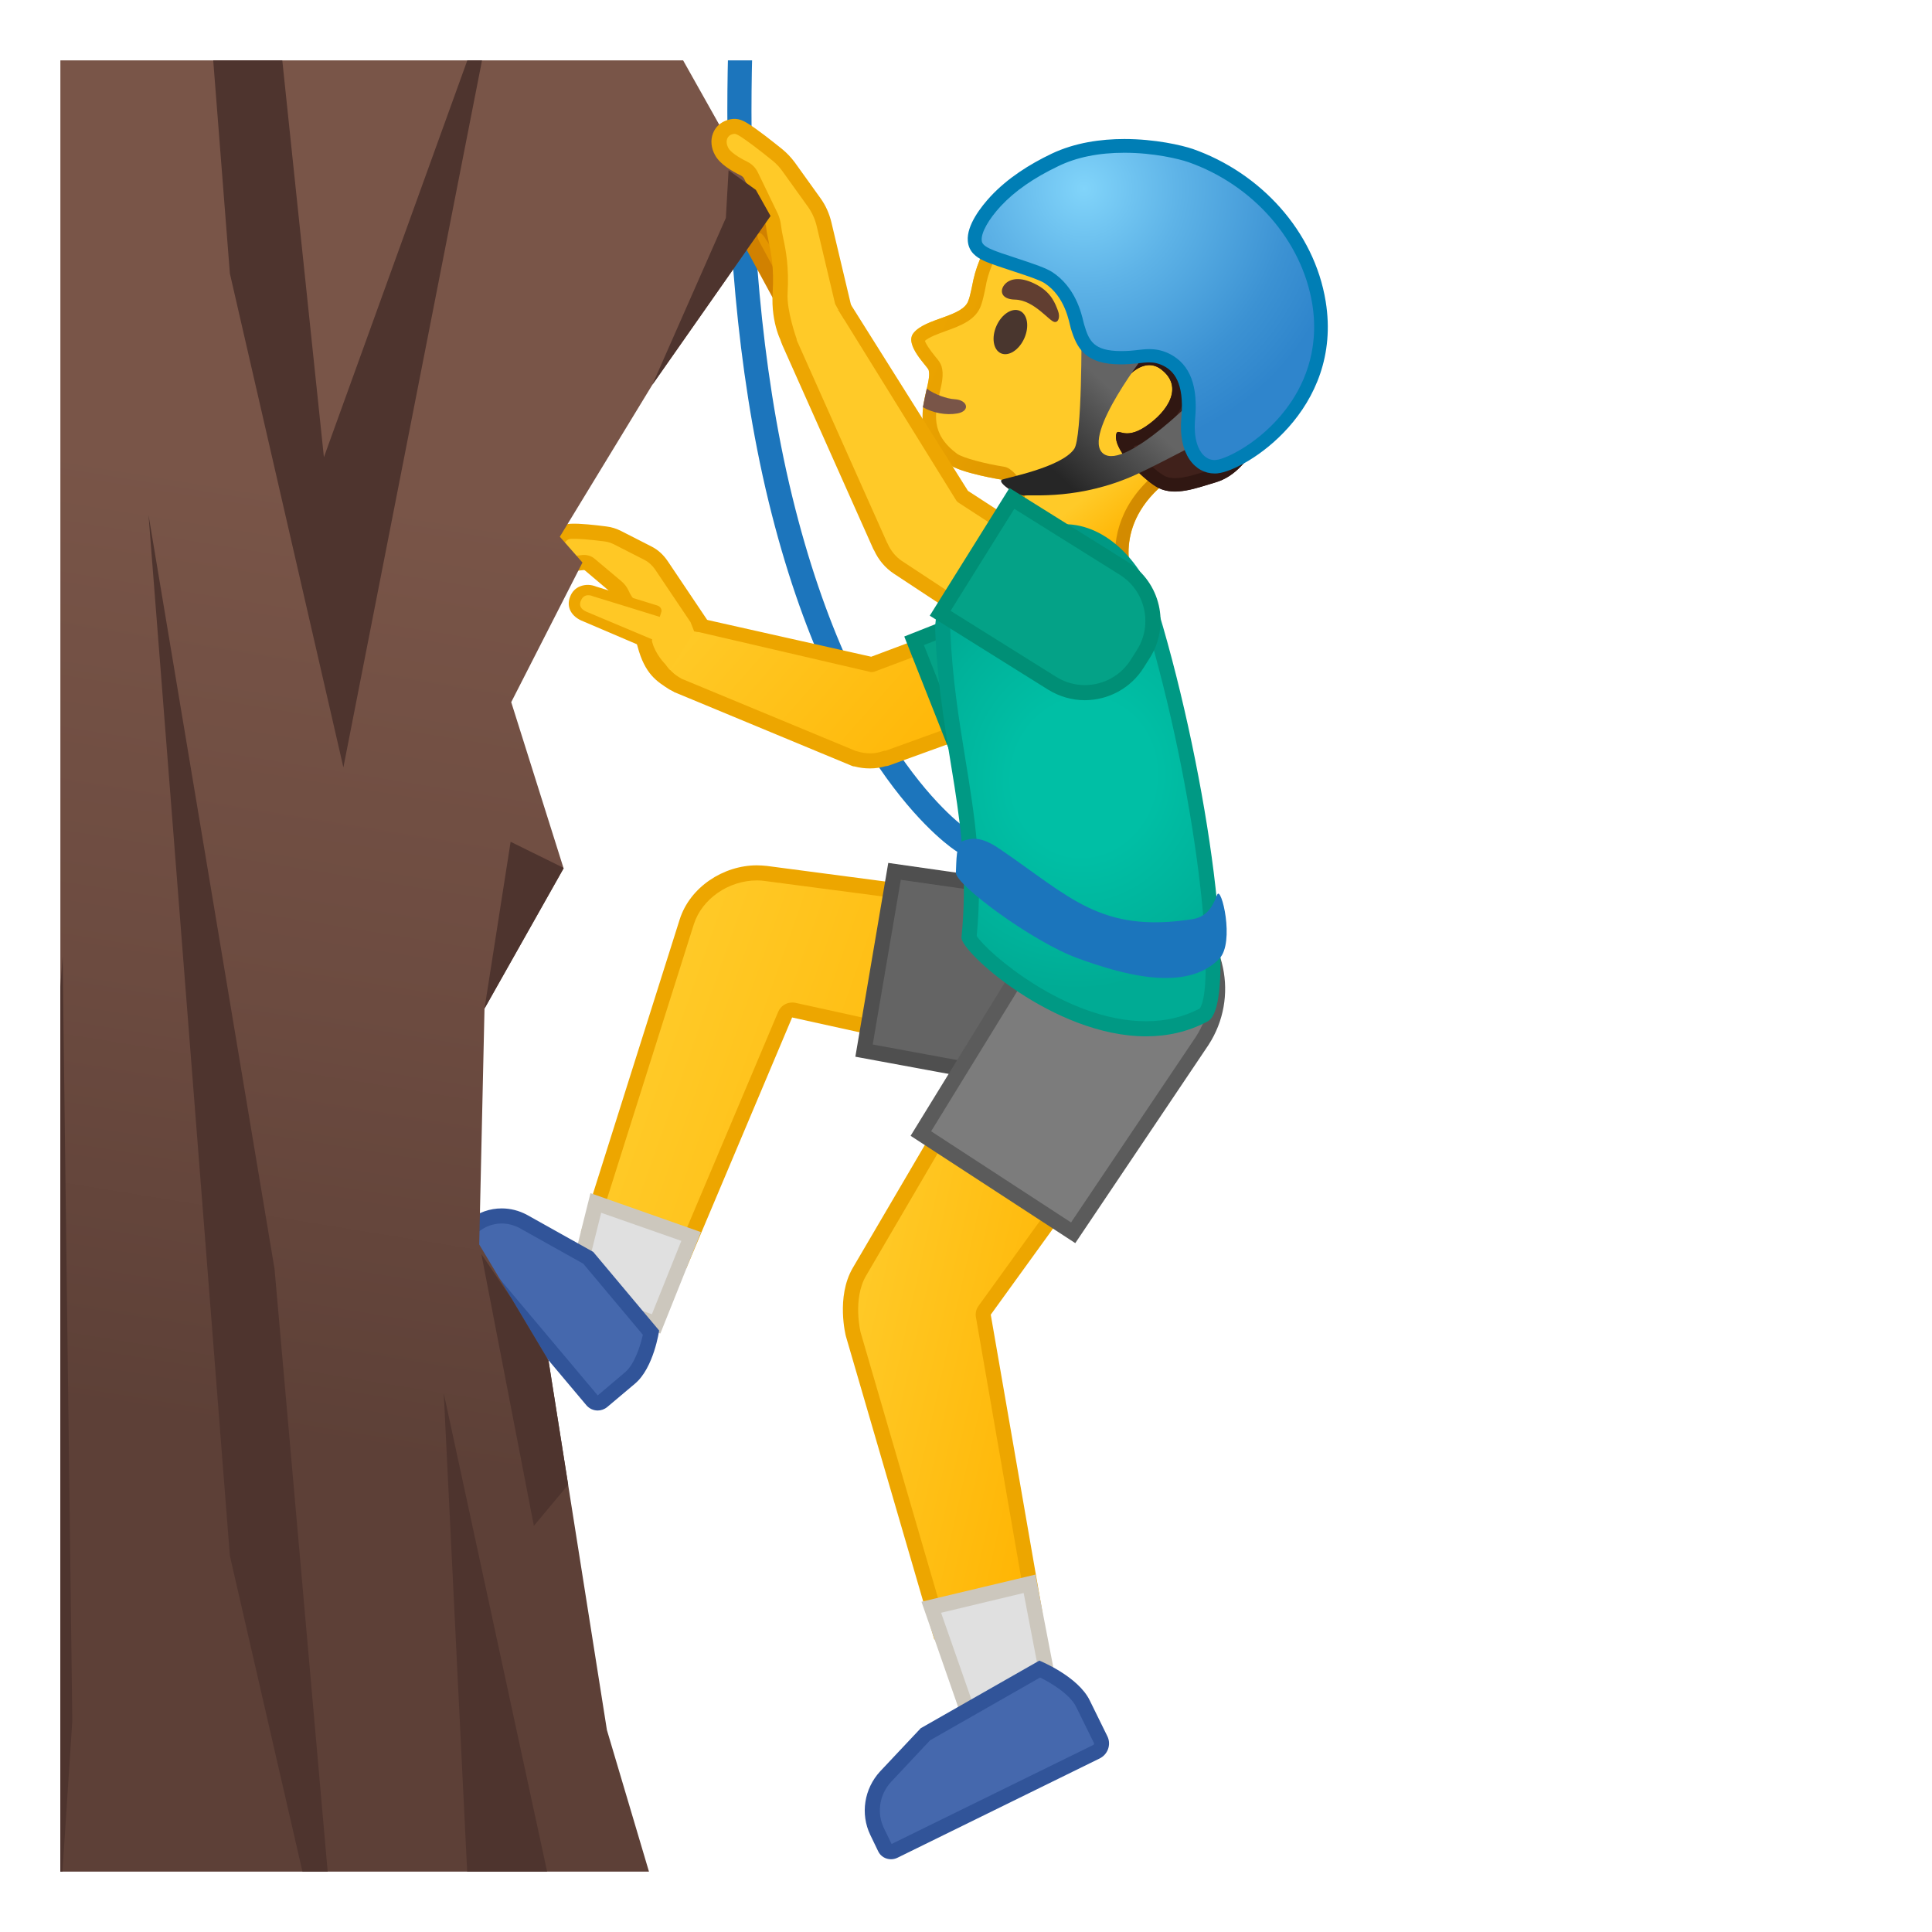 <svg enable-background="new 0 0 128 128" viewBox="0 0 128 128" xmlns="http://www.w3.org/2000/svg" xmlns:xlink="http://www.w3.org/1999/xlink"><defs><rect id="h" transform="matrix(-1 -4.4899e-11 4.4899e-11 -1 128 128)" x="4" y="4" width="120" height="120"/></defs><clipPath id="a"><use xlink:href="#h"/></clipPath><path d="m49.53-4.96s-2.17 20.17 2.17 38 12.09 22.68 12.09 22.68" clip-path="url(#a)" fill="none" stroke="#1C75BC" stroke-linecap="round" stroke-linejoin="round" stroke-miterlimit="10" stroke-width="1.6"/><g clip-path="url(#a)"><linearGradient id="g" x1="53.629" x2="81.87" y1="79.877" y2="79.877" gradientTransform="matrix(-.943 -.333 -.333 .943 147.36 18.537)" gradientUnits="userSpaceOnUse"><stop stop-color="#FFB300" offset="0"/><stop stop-color="#FFCA28" offset="1"/></linearGradient><path d="m39.1 81.31c0.94-2.98 6.16-19.47 6.4-20.23 0.6-1.88 2.55-3.24 4.65-3.24 0.2 0 0.4 0.01 0.6 0.04l22.88 3.01-1.75 10.29-19.3-4.25c-0.04-0.01-0.07-0.01-0.11-0.01-0.2 0-0.38 0.12-0.46 0.31l-6.85 16.22-6.06-2.14z" fill="url(#g)"/><path d="m50.15 58.33c0.18 0 0.36 0.01 0.54 0.04l22.37 2.94-1.57 9.26-18.79-4.13c-0.07-0.02-0.14-0.02-0.22-0.02-0.39 0-0.76 0.23-0.92 0.61l-6.67 15.79-5.17-1.82c1.24-3.92 6.02-19.04 6.25-19.77 0.54-1.68 2.3-2.9 4.18-2.9m0-1c-2.22 0-4.44 1.44-5.12 3.59-0.27 0.83-6.54 20.69-6.54 20.69l6.96 2.46 7.03-16.66 19.81 4.36 1.92-11.32-23.4-3.08c-0.22-0.02-0.44-0.04-0.66-0.04z" fill="#EDA600"/><circle cx="73.25" cy="66.12" r="5.74" fill="#FBC11B"/><polygon points="37.96 85.77 39.47 79.7 45.79 81.92 43.47 87.71" fill="#E0E0E0"/><path d="m39.83 80.35 5.31 1.86-1.95 4.86-4.63-1.63 1.27-5.09m-0.71-1.3-1.76 7.05 6.39 2.25 2.69-6.72-7.32-2.58z" fill="#CCC7BD"/><path d="m73.37 72.47c-0.36 0-0.71-0.03-1.07-0.09l-15.05-2.78 2.02-11.88 15.1 2.16c0.02 0 0.04 0.01 0.05 0.01 3.44 0.58 5.77 3.86 5.18 7.3-0.52 3.07-3.14 5.28-6.23 5.28z" fill="#646464"/><path d="m59.68 58.29 14.59 2.08c0.02 0.01 0.05 0.01 0.07 0.01 3.17 0.54 5.31 3.56 4.77 6.73-0.48 2.81-2.89 4.86-5.74 4.86-0.33 0-0.66-0.03-0.97-0.08l-14.58-2.69 1.86-10.91m-0.83-1.12-2.18 12.84 15.55 2.87c0.39 0.07 0.77 0.1 1.15 0.1 3.27 0 6.16-2.36 6.73-5.69 0.63-3.72-1.87-7.25-5.59-7.88l-15.66-2.24z" fill="#4F4F4F"/><path d="m39.59 92.95c-0.15 0-0.29-0.06-0.38-0.18l-8.7-10.34c-0.07-0.08-0.1-0.17-0.09-0.27 0.01-0.09 0.05-0.18 0.12-0.24l0.83-0.69c0.52-0.43 1.18-0.67 1.85-0.67 0.5 0 0.99 0.13 1.43 0.37l4.3 2.41 4.17 4.96c-0.11 0.59-0.5 2.25-1.39 3l-1.84 1.55c-0.1 0.09-0.22 0.1-0.3 0.1z" fill="#4568AD"/><path d="m33.24 81.06c0.41 0 0.82 0.11 1.18 0.3l4.22 2.36 3.95 4.71c-0.16 0.73-0.55 1.95-1.17 2.48l-1.82 1.54-8.61-10.24 0.72-0.6c0.42-0.35 0.97-0.55 1.53-0.55m0-1c-0.78 0-1.55 0.26-2.17 0.78l-0.83 0.69c-0.37 0.3-0.41 0.85-0.1 1.22l8.7 10.34c0.2 0.24 0.48 0.36 0.76 0.36 0.22 0 0.45-0.08 0.63-0.23l1.84-1.55c1.25-1.05 1.6-3.52 1.6-3.52l-4.37-5.21-4.38-2.45c-0.54-0.29-1.11-0.43-1.68-0.43z" fill="#315499"/><linearGradient id="f" x1="11.938" x2="34.016" y1="55.084" y2="55.084" gradientTransform="matrix(.749 .663 -.663 .749 77.183 -12.714)" gradientUnits="userSpaceOnUse"><stop stop-color="#FFCA28" offset="0"/><stop stop-color="#FFB300" offset="1"/></linearGradient><path d="m70.7 45.91-2.22-5.91-10.72 4.02h-0.02l-11.49-2.58c-1.83-0.52-3.23 2.86-1.29 3.99l11.67 4.84v-0.02c0.68 0.22 1.39 0.2 2.03-0.02l0.01 0.03 12.03-4.35z" fill="url(#f)"/><path d="m56.62 50.78c-0.06 0-0.12-0.01-0.18-0.04l-11.73-4.87c-1.3-0.76-1.4-2.28-0.93-3.38 0.51-1.19 1.58-1.82 2.58-1.53l11.36 2.55 10.59-3.97c0.12-0.05 0.26-0.04 0.38 0.01s0.21 0.16 0.26 0.28l2.22 5.91c0.05 0.12 0.04 0.26-0.01 0.38-0.06 0.12-0.16 0.22-0.28 0.26l-12.02 4.35c-0.06 0.02-0.12 0.03-0.18 0.03-0.34 0.1-0.69 0.15-1.04 0.15s-0.68-0.04-1.02-0.13zm2.05-1.04 11.38-4.12-1.86-4.97-10.26 3.85c-0.08 0.03-0.17 0.04-0.26 0.02-0.01 0-0.03 0-0.04-0.01l-11.49-2.67c-0.62-0.18-1.18 0.43-1.43 1.04-0.19 0.46-0.8 0.97-0.49 1.32 0.44 0.49 0.67 0.61 0.94 0.77l11.55 4.79c0.03 0 0.06 0.01 0.09 0.02 0.58 0.18 1.17 0.18 1.71-0.02 0.05-0.02 0.1-0.03 0.15-0.03 0 0.01 0 0.01 0.01 0.01z" fill="#EDA600"/><path d="m60.56 42.46 8.07-3.2c0.48-0.19 0.98-0.29 1.5-0.29 1.68 0 3.17 1.01 3.78 2.57l0.28 0.71c0.4 1.01 0.38 2.12-0.05 3.11s-1.22 1.77-2.23 2.17l-8.07 3.2-3.28-8.27z" fill="#04A287"/><path d="m70.13 39.47c1.47 0 2.78 0.89 3.32 2.26l0.28 0.71c0.72 1.83-0.18 3.91-2 4.63l-7.61 3.01-2.91-7.34 7.61-3.01c0.42-0.17 0.86-0.26 1.31-0.26m0-1c-0.56 0-1.13 0.1-1.68 0.32l-8.54 3.38 3.64 9.2 8.54-3.37c2.35-0.93 3.49-3.58 2.57-5.93l-0.28-0.71c-0.72-1.79-2.44-2.89-4.25-2.89z" fill="#008F76"/><path d="m46.32 41.17-2.5-3.72c-0.24-0.35-0.54-0.63-0.9-0.81l-2-1.02c-0.25-0.13-0.52-0.21-0.81-0.25-0.61-0.08-1.7-0.2-2.27-0.17-0.29 0.01-0.5 0.09-0.75 0.36-0.45 0.5-0.46 1.22 0.02 1.58 0.34 0.25 1.07 0.19 1.47 0.13 0.19-0.03 0.37 0.02 0.51 0.13l1.76 1.48c0.15 0.13 0.27 0.28 0.36 0.47 0.33 0.7 0.99 1.3 1.53 3.33 0.44 1.66 1.11 2.47 1.11 2.47s1.81-2.59 2.47-3.98z" fill="#FFC825"/><path d="m36.72 35.23c0.32-0.35 0.63-0.51 1.1-0.53 0.58-0.03 1.6 0.08 2.36 0.18 0.35 0.04 0.67 0.15 0.97 0.3l2 1.02c0.44 0.22 0.8 0.55 1.09 0.98l2.66 3.96-0.12 0.26c-0.07 0.15-0.16 0.32-0.25 0.48-0.09-0.02-0.19-0.03-0.29-0.02-0.08 0.01-0.25-0.03-0.25-0.03l-0.24-0.61-2.34-3.48c-0.19-0.28-0.43-0.5-0.72-0.65l-2-1.02c-0.2-0.1-0.41-0.17-0.64-0.2-1.02-0.13-1.79-0.19-2.19-0.17-0.17 0.01-0.25 0.03-0.4 0.2s-0.23 0.38-0.21 0.56c0.01 0.12 0.07 0.21 0.16 0.28 0.08 0.06 0.41 0.14 1.1 0.04 0.34-0.05 0.66 0.04 0.9 0.25l1.76 1.48c0.21 0.17 0.37 0.39 0.49 0.65 0.08 0.18 0.19 0.36 0.32 0.55 0.35 0.56 0.83 1.33 1.24 2.86 0.21 0.79 0.86 1.44 0.86 1.44s0.21 0.29 0.33 0.41 0.24 0.27 0.37 0.36c-0.15 0.22-0.23 0.32-0.24 0.34l0.21 0.76-0.4-0.2c-0.82-0.53-1.62-1-2.11-2.85-0.37-1.38-0.78-2.05-1.12-2.58-0.15-0.24-0.28-0.45-0.38-0.67-0.06-0.12-0.13-0.22-0.23-0.3l-1.76-1.49c-0.02-0.02-0.06-0.03-0.11-0.02-0.85 0.12-1.47 0.04-1.84-0.23-0.32-0.23-0.51-0.58-0.56-0.98-0.02-0.47 0.14-0.95 0.48-1.33z" fill="#EDA600"/><path d="m39.39 39.19c-0.53-0.2-1.06-0.08-1.29 0.49s0.13 0.99 0.66 1.19l4.29 1.82 0.76-2.15-4.42-1.35z" fill="#FFC825"/><path d="m38.45 38.84c0.32-0.12 0.68-0.13 1.07 0.03l4.04 1.25c0.18 0.06 0.3 0.24 0.26 0.41-0.06 0.22-0.03 0.07-0.11 0.34-0.33-0.11-4.41-1.36-4.41-1.36-0.01 0-0.02-0.01-0.02-0.01-0.14-0.06-0.33-0.1-0.5-0.03-0.13 0.05-0.23 0.16-0.3 0.34-0.17 0.41 0.14 0.63 0.45 0.75l4.28 1.8s-0.01 0.08-0.14 0.32c-0.07 0.14-0.28 0.21-0.45 0.17-0.02 0-0.08-0.02-0.11-0.03-0.01 0-0.01 0-0.02-0.01l-3.84-1.64c-0.8-0.3-1.15-0.96-0.88-1.63 0.12-0.33 0.36-0.58 0.68-0.7z" fill="#EDA600"/></g><g clip-path="url(#a)"><linearGradient id="e" x1="94.913" x2="110.79" y1="-2.5" y2="95.25" gradientTransform="matrix(-1 0 0 1 128 0)" gradientUnits="userSpaceOnUse"><stop stop-color="#795548" offset=".364"/><stop stop-color="#6C4B40" offset=".705"/><stop stop-color="#5D4037" offset="1"/></linearGradient><polygon points="-1.72 129.87 -0.72 -1.53 41.59 -2.53 51.05 14.31 43.22 25.49 37.09 35.56 38.59 37.27 33.87 46.52 37.34 57.53 32.1 66.82 31.75 82.45 36.34 90.14 40.21 114.62 45.06 130.95 30.4 130.95" fill="url(#e)"/><linearGradient id="d" x1="84.667" x2="98.451" y1="19.392" y2="22.622" gradientTransform="matrix(.789 .614 -.614 .789 17.082 -44.445)" gradientUnits="userSpaceOnUse"><stop stop-color="#FFCA28" offset=".549"/><stop stop-color="#FFB300" offset=".835"/><stop stop-color="#E59600" offset=".996"/></linearGradient><path d="m84.89 20.85c-0.44-4.23-3.78-8.97-7.85-10.2-4.56-1.38-8.31 0.54-10.77 4.08-0.89 1.28-1.53 2.69-1.77 3.79-0.03 0.13-0.21 1.1-0.33 1.38-0.34 1.11-2.86 1.16-3.65 2.18-0.6 0.77 0.94 2.2 1.01 2.43 0.33 1.12-1.79 3.9 1.33 6.24 0.8 0.6 3.51 1.03 3.51 1.03 1.54 1.04-0.07 4.91-0.07 4.91l8.71 1.42s-1.44-3.65 2.78-6.56c3.23-2.22 7.39-7.98 7.1-10.7z" fill="url(#d)"/><linearGradient id="c" x1="61.695" x2="82.25" y1="19.33" y2="28.227" gradientUnits="userSpaceOnUse"><stop stop-color="#EDA600" offset="0"/><stop stop-color="#D18900" offset=".871"/></linearGradient><path d="m74.13 11.09c0.86 0 1.75 0.14 2.65 0.41 3.55 1.07 6.79 5.31 7.23 9.45 0.23 2.19-3.47 7.64-6.72 9.88-2.87 1.98-3.51 4.47-3.4 6.21l-6.39-1.04c0.45-1.47 0.9-3.9-0.63-4.94-0.11-0.07-0.23-0.12-0.36-0.14-1.2-0.19-2.74-0.58-3.12-0.87-1.76-1.32-1.44-2.68-1.14-4 0.15-0.66 0.29-1.23 0.13-1.78-0.07-0.22-0.19-0.38-0.41-0.64-0.41-0.51-0.64-0.86-0.69-1.05 0.26-0.24 0.87-0.46 1.36-0.64 0.95-0.34 2.03-0.73 2.36-1.72 0.1-0.27 0.21-0.74 0.33-1.37l0.02-0.12c0.23-1.04 0.84-2.34 1.63-3.48 1.33-1.9 3.64-4.16 7.15-4.16m0-0.89c-3.25 0-5.95 1.77-7.87 4.53-0.89 1.28-1.53 2.69-1.77 3.79-0.03 0.13-0.21 1.1-0.33 1.38-0.34 1.11-2.86 1.16-3.65 2.18-0.6 0.77 0.94 2.2 1.01 2.43 0.33 1.12-1.79 3.9 1.33 6.24 0.8 0.6 3.51 1.03 3.51 1.03 1.54 1.04-0.07 4.91-0.07 4.91l8.71 1.42s-1.44-3.65 2.78-6.56c3.23-2.23 7.38-7.99 7.1-10.7-0.44-4.23-3.78-8.97-7.85-10.2-1-0.31-1.97-0.45-2.9-0.45z" fill="url(#c)"/><path d="m61.14 26.98c0.67 0.37 1.51 0.55 2.3 0.41 0.86-0.16 0.68-0.89-0.19-0.94-0.53-0.03-1.34-0.32-1.85-0.7l-0.26 1.23z" fill="#795548"/><ellipse transform="matrix(.405 -.914 .914 .405 19.723 74.296)" cx="66.96" cy="21.99" rx="1.54" ry="1.01" fill="#49362E"/><path d="m67.25 19.85c-1.02-0.02-1.05-0.71-0.58-1.11 0.35-0.29 1.01-0.42 2.04 0.14 0.97 0.53 1.21 1.26 1.38 1.7s0.02 0.8-0.23 0.75c-0.35-0.05-1.35-1.45-2.61-1.48z" fill="#613E31"/><radialGradient id="b" cx="109.87" cy="17.248" r="9.234" gradientTransform="matrix(.87 .582 -.577 .864 -12.076 -66.34)" gradientUnits="userSpaceOnUse"><stop stop-color="#5B3127" offset="0"/><stop stop-color="#40211B" offset="1"/></radialGradient><path d="m84.92 22.96c0.01-0.65-0.02-1.31-0.14-1.95-0.17-0.91-0.5-1.79-0.92-2.61-1.12-2.18-2.93-4.01-5.12-5.09-2.2-1.08-4.78-1.39-7.15-0.77-1.83 0.47-3.66 1.66-4.15 3.49 0.87 0.34 1.87 0.14 2.78 0.58 1.17 0.57 2.28 1.4 3.58 1.5 0.5 0.04 1.01-0.03 1.51-0.04 0.09 0.04 0.15 0.07 0.15 0.07 1.06 1.46-2.45 3.89-1.81 6.63 0.13 0.54 0.35 1.09 0.35 1.09s1.47-2.49 2.93-1.39c1.52 1.15 0.45 2.79-1.01 3.77-1.5 1.02-1.9-0.05-1.98 0.6-0.13 1.08 1.99 3.08 2.83 3.49 1.12 0.55 2.54-0.02 3.74-0.37 1.38-0.4 2.18-1.54 2.95-2.75 0.86-1.34 1.16-2.96 1.33-4.54 0.07-0.56 0.12-1.14 0.13-1.71z" fill="url(#b)"/><path d="m80.08 15.2c1.23 0.96 2.26 2.2 2.99 3.6 0.42 0.81 0.7 1.6 0.84 2.36 0.1 0.53 0.14 1.11 0.12 1.77-0.01 0.47-0.05 0.99-0.12 1.64-0.15 1.37-0.41 2.94-1.19 4.16-0.74 1.16-1.4 2.07-2.45 2.38-0.16 0.05-0.32 0.1-0.49 0.15-0.96 0.3-1.96 0.6-2.61 0.28-0.04-0.02-0.19-0.1-0.46-0.31-0.7-0.55-1.28-1.19-1.6-1.68 0.36-0.07 0.8-0.23 1.31-0.58 0.62-0.42 2.08-1.57 2.14-3.12 0.02-0.56-0.15-1.37-1.05-2.06l-0.04-0.03c-0.53-0.4-1.13-0.54-1.75-0.42-0.47 0.09-0.9 0.34-1.26 0.63 0.04-0.89 0.57-1.8 1.09-2.68 0.69-1.17 1.47-2.5 0.62-3.67-0.05-0.07-0.11-0.13-0.17-0.18-0.05-0.04-0.11-0.07-0.17-0.1l-0.15-0.07c-0.12-0.06-0.25-0.08-0.38-0.08-0.21 0-0.43 0.01-0.64 0.02-0.28 0.02-0.55 0.03-0.8 0.01-0.76-0.06-1.51-0.47-2.3-0.91-0.31-0.17-0.63-0.35-0.95-0.5-0.63-0.31-1.26-0.37-1.82-0.42-0.03 0-0.06-0.01-0.09-0.01 0.69-1.03 1.98-1.68 3.11-1.98 2.12-0.55 4.5-0.29 6.53 0.71 0.61 0.3 1.2 0.67 1.74 1.09m0.55-0.7c-0.59-0.46-1.22-0.86-1.89-1.19-2.2-1.08-4.78-1.39-7.15-0.77-1.83 0.47-3.66 1.66-4.15 3.49 0.87 0.34 1.87 0.14 2.78 0.58 1.17 0.57 2.28 1.4 3.58 1.5 0.5 0.04 1.01-0.03 1.51-0.04 0.09 0.04 0.15 0.07 0.15 0.07 1.06 1.46-2.45 3.89-1.81 6.63 0.13 0.54 0.35 1.09 0.35 1.09s1.47-2.49 2.93-1.39l0.03 0.03c1.47 1.15 0.4 2.77-1.04 3.75-1.5 1.02-1.9-0.05-1.98 0.6-0.11 0.87 1.25 2.34 2.22 3.09 0.23 0.18 0.45 0.32 0.61 0.4 1.12 0.55 2.54-0.02 3.74-0.37 1.38-0.4 2.18-1.54 2.95-2.75 0.86-1.34 1.16-2.96 1.33-4.54 0.06-0.57 0.11-1.14 0.12-1.72 0.01-0.65-0.02-1.31-0.14-1.95-0.17-0.91-0.5-1.79-0.92-2.61-0.77-1.51-1.88-2.86-3.22-3.9z" fill="#301712"/><linearGradient id="o" x1="102.18" x2="102.18" y1="16.349" y2="22.97" gradientTransform="matrix(.733 .68 -.68 .733 11.02 -54.601)" gradientUnits="userSpaceOnUse"><stop stop-color="#646464" offset="0"/><stop stop-color="#262626" offset=".995"/></linearGradient><path d="m71.17 29.74c-0.85 1.25-4.62 1.93-4.8 2.05-0.32 0.18 1.08 1.11 1.54 1.04s3.66 0.3 7.36-1.39c1.66-0.76 5.81-2.98 5.81-2.98l-1.31-2.66s-5.2 5.43-6.68 4.25 3-6.87 3-6.87l-4.44-1.21c0-0.01 0.05 7-0.48 7.77z" fill="url(#o)"/><radialGradient id="n" cx="78.191" cy="11.326" r="17.692" gradientTransform="matrix(.789 .614 -.614 .789 17.082 -44.445)" gradientUnits="userSpaceOnUse"><stop stop-color="#81D4FA" offset="0"/><stop stop-color="#5EB3E7" offset=".36"/><stop stop-color="#3C92D3" offset=".775"/><stop stop-color="#2F85CC" offset="1"/></radialGradient><path d="m80.47 30.93c-0.42 0-0.81-0.18-1.11-0.51-0.52-0.57-0.74-1.53-0.64-2.72 0.18-1.99-0.28-3.24-1.4-3.84-0.38-0.2-0.74-0.29-1.18-0.29-0.23 0-0.47 0.03-0.75 0.06-0.31 0.04-0.68 0.08-1.12 0.08-2.1-0.01-2.54-0.91-2.89-2.08-0.01-0.04-0.03-0.1-0.04-0.18-0.16-0.65-0.52-2.18-1.9-3.07-0.38-0.24-1.28-0.54-2.23-0.85-0.72-0.24-1.46-0.48-1.84-0.66-0.53-0.25-0.75-0.52-0.79-0.93-0.05-0.64 0.46-1.62 1.39-2.61 0.96-1.03 2.27-1.95 3.92-2.73 1.29-0.62 2.84-0.93 4.61-0.93 2.02 0 3.75 0.42 4.39 0.64 4.45 1.57 7.79 5.39 8.5 9.75 0.55 3.37-0.7 5.86-1.84 7.35-1.74 2.28-4.1 3.43-4.91 3.51-0.07 0-0.12 0.01-0.17 0.01z" fill="url(#n)"/><path d="m74.49 10.12c1.96 0 3.63 0.41 4.24 0.62 4.3 1.51 7.52 5.2 8.21 9.39 0.52 3.21-0.67 5.58-1.76 7-1.69 2.21-3.94 3.27-4.59 3.34-0.04 0-0.07 0.01-0.11 0.01-0.29 0-0.56-0.12-0.78-0.36-0.25-0.27-0.65-0.95-0.52-2.37 0.2-2.19-0.34-3.59-1.64-4.28-0.44-0.23-0.89-0.34-1.39-0.34-0.27 0-0.52 0.03-0.79 0.06-0.32 0.04-0.66 0.07-1.1 0.07-1.81-0.01-2.11-0.67-2.43-1.75-0.01-0.04-0.02-0.09-0.04-0.15-0.15-0.65-0.56-2.36-2.1-3.35-0.4-0.25-1.14-0.51-2.33-0.9-0.71-0.23-1.44-0.47-1.79-0.64-0.47-0.23-0.52-0.39-0.53-0.56-0.04-0.5 0.46-1.39 1.27-2.26 0.92-0.99 2.19-1.87 3.78-2.63 1.22-0.6 2.7-0.9 4.4-0.9m0-0.91c-1.56 0-3.27 0.24-4.81 0.97-1.49 0.71-2.93 1.63-4.05 2.83-0.61 0.66-1.6 1.9-1.51 2.96 0.06 0.73 0.58 1.08 1.05 1.3 0.88 0.42 3.41 1.09 4.02 1.48 1.4 0.9 1.64 2.61 1.75 2.99 0.4 1.34 0.97 2.4 3.3 2.4h0.03c0.83 0 1.38-0.13 1.87-0.13 0.32 0 0.62 0.06 0.97 0.24 0.61 0.32 1.37 1.05 1.16 3.4-0.23 2.48 0.93 3.72 2.2 3.72 0.07 0 0.14 0 0.2-0.01 1.86-0.19 8.33-4.2 7.16-11.39-0.76-4.68-4.34-8.53-8.8-10.1-0.74-0.25-2.5-0.66-4.54-0.66z" fill="#007EB5"/><linearGradient id="m" x1="43.74" x2="60.721" y1="86.869" y2="86.869" gradientTransform="matrix(-.976 -.219 -.219 .976 135.01 12.788)" gradientUnits="userSpaceOnUse"><stop stop-color="#FFB300" offset="0"/><stop stop-color="#FFCA28" offset="1"/></linearGradient><path d="m56.52 88.39c0-0.01-0.6-2.4 0.41-4.13l11.65-19.88 8.74 5.7-12.1 16.74c-0.08 0.11-0.11 0.25-0.09 0.38l3.36 19.36-6.26 1.48-5.71-19.65z" fill="url(#m)"/><path d="m68.75 65.08 7.86 5.13-11.78 16.31c-0.16 0.22-0.22 0.49-0.17 0.76l3.28 18.9-5.34 1.26-5.58-19.16c-0.01-0.02-0.54-2.23 0.36-3.76l11.37-19.44m-0.33-1.41s-10.79 18.4-11.92 20.33-0.46 4.52-0.46 4.52l5.86 20.1 7.18-1.7-3.44-19.82 12.41-17.16-9.63-6.27z" fill="#EDA600"/><circle cx="73.61" cy="65.23" r="5.74" fill="#FBC11B"/><polygon points="61.7 106.48 68.21 104.93 69.41 111.16 64.28 113.87" fill="#E0E0E0"/><path d="m67.82 105.54 1.03 5.36-4.29 2.27-2.21-6.32 5.47-1.31m0.78-1.22-7.55 1.8 2.95 8.47 5.97-3.16-1.37-7.11z" fill="#CCC7BD"/><path d="m61.01 75.1 7.99-13c0.01-0.01 0.02-0.03 0.03-0.04 1.17-1.8 3.16-2.88 5.31-2.88 1.23 0 2.42 0.36 3.45 1.03 2.93 1.91 3.75 5.84 1.85 8.76l-8.54 12.71-10.09-6.58z" fill="#7C7C7C"/><path d="m74.34 59.68c1.13 0 2.23 0.33 3.18 0.95 1.31 0.85 2.2 2.16 2.52 3.68s0.03 3.08-0.81 4.38l-8.27 12.3-9.27-6.04 7.72-12.56c0.01-0.02 0.03-0.04 0.04-0.06 1.08-1.66 2.91-2.65 4.89-2.65m0-1c-2.23 0-4.42 1.09-5.73 3.1l-8.28 13.47 10.91 7.11 8.82-13.12c2.06-3.16 1.17-7.39-1.99-9.45-1.15-0.75-2.45-1.11-3.73-1.11z" fill="#5B5B5B"/><path d="m59.05 122.69c-0.17 0-0.33-0.09-0.4-0.25l-0.52-1.08c-0.58-1.22-0.36-2.65 0.56-3.66l2.63-2.8 7.57-4.32c0.6 0.28 2.3 1.14 2.88 2.31l1.17 2.38c0.14 0.29 0.02 0.64-0.28 0.79l-13.4 6.58c-0.07 0.03-0.14 0.05-0.21 0.05z" fill="#4568AD"/><path d="m68.91 111.14c0.77 0.38 1.99 1.12 2.4 1.97l1.17 2.38c0.02 0.04-0.01 0.1-0.05 0.12l-13.36 6.56-0.5-1.03c-0.5-1.03-0.31-2.25 0.47-3.09l2.58-2.75 7.29-4.16m-0.05-1.12-7.86 4.48-2.69 2.86c-1.06 1.15-1.32 2.82-0.65 4.21l0.52 1.08c0.16 0.34 0.5 0.53 0.85 0.53 0.14 0 0.29-0.03 0.43-0.1l13.4-6.58c0.54-0.27 0.77-0.92 0.51-1.46l-1.17-2.38c-0.78-1.61-3.34-2.64-3.34-2.64z" fill="#315499"/><radialGradient id="l" cx="40.484" cy="52.204" r="12.842" gradientTransform="matrix(.98 .197 -.216 1.078 43.404 -12.761)" gradientUnits="userSpaceOnUse"><stop stop-color="#00BFA5" offset=".364"/><stop stop-color="#00B29A" offset=".812"/><stop stop-color="#00AB94" offset="1"/></radialGradient><path d="m75.93 68.16c-5.71 0-11.49-5.13-11.73-6.08 0.46-4.44-0.12-8-0.74-11.77-0.43-2.61-0.87-5.31-1-8.52-0.09-2.13 2.07-5.78 5.12-6.26l1.8-0.15c0.44-0.11 0.8-0.16 1.16-0.16 2.41 0 4.77 2.23 5.73 5.42 3.74 12.39 4.93 25.82 3.5 26.58-1.15 0.63-2.44 0.94-3.84 0.94z" fill="url(#l)"/><path d="m70.54 35.73c2.19 0 4.35 2.08 5.25 5.06 3.57 11.85 4.81 24.52 3.69 26.03-1.06 0.56-2.26 0.84-3.55 0.84-5.32 0-10.55-4.58-11.22-5.65 0.43-4.48-0.15-8.02-0.76-11.77-0.42-2.6-0.86-5.28-0.99-8.46-0.08-1.95 1.89-5.28 4.67-5.74l1.34-0.11 0.45-0.04c0.06 0 0.12-0.02 0.17-0.03 0.32-0.08 0.64-0.13 0.95-0.13m0-1c-0.39 0-0.79 0.05-1.2 0.16-0.62 0.05-1.22 0.1-1.83 0.16-3.25 0.51-5.65 4.28-5.55 6.77 0.33 7.91 2.5 12.76 1.74 20.28-0.09 0.93 6.11 6.56 12.23 6.56 1.39 0 2.77-0.29 4.08-0.99 2.09-1.12 0.07-16.14-3.26-27.17-0.95-3.15-3.4-5.77-6.21-5.77z" fill="#009984"/><path d="m49.93 16.35c-0.21-0.36-0.48-0.98 0.05-1.29 0.13-0.08 0.25-0.12 0.37-0.12 0.27 0 0.56 0.21 0.78 0.59l3.25 4.84c-0.47 0.37-1.05 0.79-1.66 1.13l-2.79-5.15z" fill="#E59600"/><path d="m50.35 15.44c0.05 0 0.2 0.09 0.35 0.35 0.01 0.02 0.02 0.03 0.03 0.05l2.97 4.43c-0.25 0.18-0.51 0.37-0.79 0.55l-2.56-4.73c-0.18-0.31-0.19-0.51-0.17-0.55 0 0 0.02-0.02 0.06-0.04 0.07-0.05 0.11-0.06 0.11-0.06m0-1c-0.2 0-0.41 0.06-0.63 0.19-0.72 0.43-0.66 1.24-0.23 1.96l2.97 5.47c0.02 0.04 0.05 0.07 0.08 0.11 0.88-0.43 1.75-1.07 2.52-1.69l-3.49-5.2c-0.31-0.51-0.74-0.84-1.22-0.84z" fill="#D18100"/><linearGradient id="k" x1="86.5" x2="81.338" y1="30.612" y2="40.759" gradientTransform="matrix(-.962 -.274 .274 -.962 104.57 120.17)" gradientUnits="userSpaceOnUse"><stop stop-color="#FFB300" offset=".007"/><stop stop-color="#FFCA28" offset="1"/></linearGradient><path d="m53.08 20.9c-0.73 0.25-1.08 1.08-0.77 1.78l6.03 13.52h0.01c0.25 0.58 0.65 1.06 1.15 1.4l10.72 7.06 3.46-5.33-9.9-6.43-8.11-12.89-2.59 0.89z" fill="url(#k)"/><path d="m69.94 45.07-10.73-7.07c-0.57-0.38-1.01-0.91-1.3-1.54-0.01-0.02-0.02-0.04-0.04-0.06l-6.03-13.52c-0.21-0.46-0.21-1-0.01-1.46 0.2-0.47 0.59-0.83 1.07-1l2.59-0.91c0.21-0.08 0.46 0.01 0.59 0.21l8.05 12.8 9.81 6.37c0.11 0.07 0.19 0.19 0.22 0.32s0 0.26-0.07 0.38l-3.46 5.33c-0.07 0.11-0.19 0.19-0.32 0.22-0.03 0.01-0.07 0.01-0.1 0.01-0.09 0-0.19-0.03-0.27-0.08zm-6.44-11.77c-0.06-0.04-0.11-0.09-0.15-0.15l-7.81-12.61-2.3 0.83c-0.22 0.08-0.39 0.24-0.48 0.45s-0.09 0.45 0 0.66l6 13.45c0.01 0.02 0.03 0.05 0.04 0.07 0.21 0.48 0.54 0.89 0.96 1.17l10.3 6.78 2.92-4.49-9.48-6.16z" fill="#EDA602"/><path d="m71.88 45.88c-0.77 0-1.52-0.22-2.17-0.62l-7.42-4.63 4.75-7.61 7.42 4.63c0.93 0.58 1.58 1.49 1.82 2.56 0.25 1.07 0.06 2.17-0.52 3.1l-0.41 0.65c-0.75 1.2-2.05 1.92-3.47 1.92z" fill="#04A287"/><path d="m67.2 33.71 6.99 4.37c1.68 1.05 2.2 3.28 1.15 4.96l-0.41 0.65c-0.66 1.06-1.81 1.7-3.06 1.7-0.67 0-1.33-0.19-1.9-0.55l-6.99-4.37 4.22-6.76m-0.32-1.38-5.28 8.46 7.84 4.9c0.76 0.47 1.6 0.7 2.43 0.7 1.53 0 3.04-0.77 3.91-2.17l0.41-0.65c1.35-2.16 0.69-4.99-1.47-6.34l-7.84-4.9z" fill="#008F76"/><path d="m55.88 20.26-1.29-5.43c-0.12-0.51-0.34-0.99-0.65-1.42l-1.7-2.36c-0.21-0.29-0.46-0.56-0.74-0.79-0.6-0.49-1.68-1.34-2.27-1.69-0.31-0.18-0.55-0.25-0.89-0.13-0.64 0.21-0.89 0.93-0.52 1.61 0.26 0.48 1.03 0.9 1.47 1.12 0.21 0.1 0.38 0.27 0.48 0.47l1.29 2.67c0.11 0.23 0.18 0.47 0.21 0.72 0.09 0.93 0.57 1.97 0.42 4.39-0.12 1.97 0.69 3.1 0.69 3.1s2.34-1.29 3.5-2.26z" fill="#FFCA28"/><path d="m47.24 8.83c0.16-0.42 0.49-0.72 0.93-0.87 0.57-0.19 0.96-0.03 1.31 0.18 0.63 0.37 1.73 1.25 2.33 1.73 0.32 0.26 0.6 0.56 0.84 0.88l1.7 2.37c0.35 0.48 0.59 1.02 0.73 1.6l1.36 5.73-0.51 0.71s-0.44-0.71-0.6-1.02l-1.23-5.19c-0.11-0.45-0.3-0.87-0.57-1.25l-1.7-2.37c-0.18-0.25-0.4-0.49-0.65-0.69-0.99-0.8-1.79-1.4-2.21-1.65-0.23-0.14-0.32-0.14-0.48-0.09-0.15 0.05-0.26 0.15-0.31 0.29-0.07 0.18-0.04 0.4 0.07 0.61 0.14 0.26 0.62 0.6 1.25 0.91 0.31 0.15 0.56 0.4 0.71 0.71l1.29 2.67c0.14 0.29 0.22 0.58 0.25 0.89 0.03 0.25 0.08 0.5 0.14 0.79 0.17 0.79 0.39 1.87 0.29 3.67-0.07 1.12 0.58 2.96 0.59 2.99 0.05 0.15-0.13 0.51-0.15 0.52l-0.39 0.21-0.34-0.28c-0.04-0.05-0.83-1.37-0.7-3.49 0.1-1.66-0.1-2.63-0.27-3.41-0.07-0.33-0.13-0.62-0.16-0.9-0.02-0.19-0.07-0.37-0.16-0.55l-1.29-2.67c-0.05-0.11-0.14-0.19-0.24-0.24-0.6-0.29-1.37-0.75-1.69-1.33-0.27-0.48-0.32-1.01-0.14-1.46z" fill="#EDA602"/></g><g clip-path="url(#a)"><defs><polygon id="j" points="-1.72 129.87 -0.72 -1.53 41.59 -2.53 51.05 14.31 43.22 25.49 37.09 35.56 38.59 37.27 33.87 46.52 37.34 57.53 32.1 66.82 31.75 82.45 36.34 90.14 40.21 114.62 45.06 130.95 30.4 130.95"/></defs><clipPath id="i"><use xlink:href="#j"/></clipPath><g clip-path="url(#i)" fill="#4E342E"><polygon points="31.49 135.01 29.4 92.31 38.48 134.33"/><polygon points="22.75 135.8 15.23 103.08 9.84 34.12 18.19 84.08"/><polygon points="4.15 63.36 4.79 114.01 1.41 165.82 -1.03 132.34"/><polygon points="21.46 30.29 33.09 -1.89 22.75 50.84 15.23 18.12 9.84 -50.84 18.19 -0.88"/><polygon points="32.1 66.82 33.83 55.77 39.39 58.51 34.94 62.58"/><polygon points="52.41 14.26 43.22 25.49 48.09 14.44 48.27 11.28"/><polygon points="35.37 101.09 40.18 95.33 31.89 83.08"/></g></g><g clip-path="url(#a)"><path d="m80.78 63.52c-2.23 2.3-6.59 0.98-9.37-0.03-2.98-1.08-8.13-4.89-8.08-5.68 0.04-0.74 0-1.92 0.46-2.09 0.58-0.21 1.22-0.32 2.45 0.53 4.66 3.17 6.67 5.59 12.75 4.65 1.12-0.17 1.43-1.09 1.65-1.62 0.27-0.65 1.19 3.16 0.14 4.24z" fill="#1B75BC"/></g></svg>
